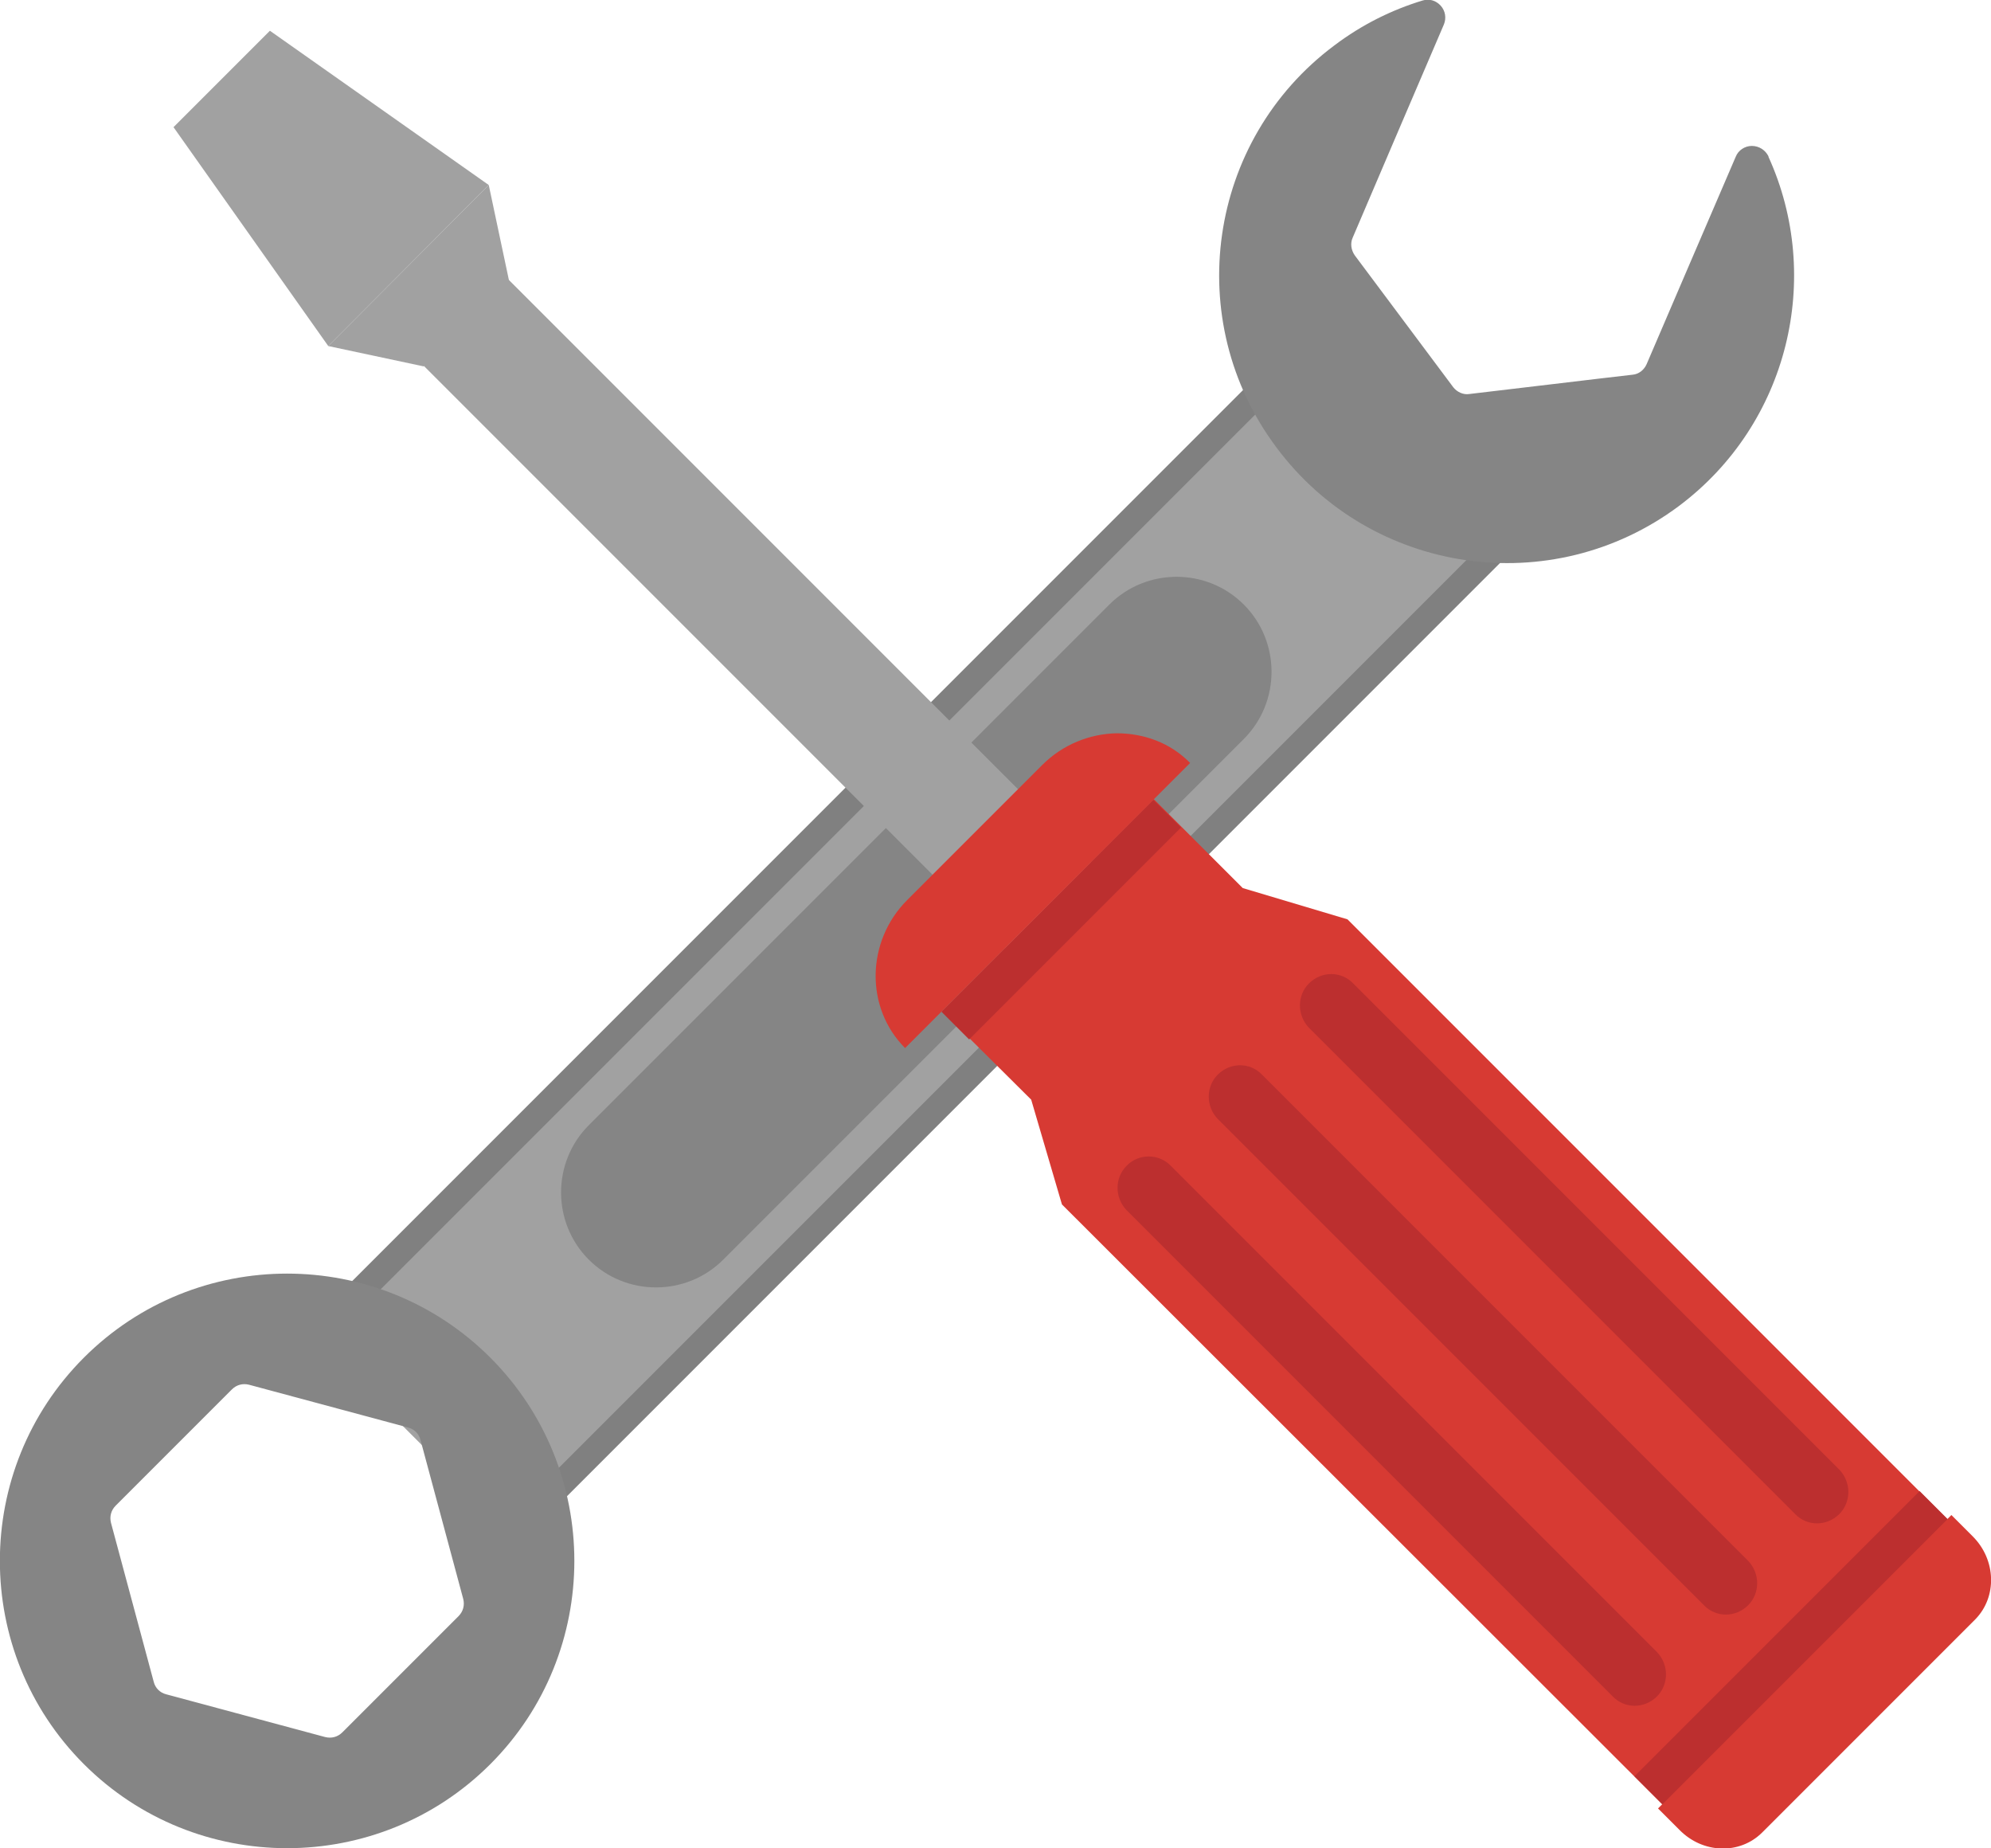 <?xml version="1.0" encoding="UTF-8"?><svg id="_レイヤー_2" xmlns="http://www.w3.org/2000/svg" width="38.21" height="35.46" viewBox="0 0 38.21 35.46"><g id="_レイヤー_1-2"><polygon points="10.28 29.31 6.16 25.18 24.55 6.79 29.21 10.38 10.28 29.31" style="fill:gray; fill-rule:evenodd; stroke-width:0px;"/><rect x="3.98" y="15.63" width="26.87" height="4.84" transform="translate(-7.66 17.6) rotate(-45)" style="fill:#a1a1a1; stroke-width:0px;"/><path d="m13.88,24.17c-.71.71-1.87.71-2.58,0-.71-.71-.71-1.87,0-2.58l9.99-9.99c.71-.71,1.87-.71,2.58,0,.71.71.71,1.87,0,2.58l-9.99,9.99Z" style="fill:#858585; fill-rule:evenodd; stroke-width:0px;"/><path d="m9.41,26.05c2.15,2.15,2.15,5.65,0,7.8-2.15,2.15-5.65,2.15-7.8,0-2.15-2.15-2.15-5.65,0-7.8,2.15-2.15,5.65-2.15,7.8,0m-1.58,1.34c.12.03.21.12.24.24.16.6.66,2.45.82,3.05.03.12,0,.24-.09.33-.44.44-1.79,1.79-2.23,2.23-.09.09-.21.12-.33.09-.6-.16-2.45-.66-3.05-.82-.12-.03-.21-.12-.24-.24-.16-.6-.66-2.45-.82-3.05-.03-.12,0-.24.09-.33.44-.44,1.79-1.79,2.23-2.23.09-.09.21-.12.33-.09.6.16,2.45.66,3.05.82" style="fill:#858585; fill-rule:evenodd; stroke-width:0px;"/><path d="m33.94,3c-.06-.12-.18-.2-.32-.2-.13,0-.26.08-.31.21-.48,1.11-1.43,3.33-1.71,3.98-.05.11-.15.19-.27.2-.62.07-2.52.3-3.13.37-.12.02-.24-.04-.31-.13-.37-.5-1.52-2.03-1.89-2.53-.07-.1-.09-.23-.04-.34.28-.66,1.27-2.97,1.75-4.09.05-.12.03-.26-.06-.36-.09-.1-.22-.14-.35-.1-.59.18-1.16.46-1.69.86-2.44,1.82-2.94,5.28-1.11,7.72,1.82,2.44,5.28,2.94,7.72,1.12,2.11-1.58,2.77-4.39,1.72-6.7" style="fill:#858585; stroke-width:0px;"/><polygon points="9.38 3.55 6.3 6.64 3.33 2.44 5.18 .59 9.38 3.55" style="fill:#a1a1a1; stroke-width:0px;"/><polygon points="6.3 6.64 9.38 3.55 9.77 5.39 8.13 7.03 6.3 6.64" style="fill:#a1a1a1; stroke-width:0px;"/><rect x="13.31" y="3.65" width="2.32" height="16.16" transform="translate(-4.05 13.66) rotate(-45)" style="fill:#a1a1a1; stroke-width:0px;"/><polygon points="18.08 19.4 22.14 15.33 23.85 17.04 25.86 17.64 37.38 29.16 31.91 34.63 20.38 23.11 19.79 21.1 18.08 19.4" style="fill:#d73a33; stroke-width:0px;"/><path d="m33.55,29.95c.23.24.23.62,0,.85-.24.24-.62.24-.85,0l-9.33-9.33c-.23-.24-.23-.62,0-.85.24-.24.62-.24.85,0l9.33,9.33Z" style="fill:#bc2f2f; stroke-width:0px;"/><path d="m31.8,31.7c.23.24.23.62,0,.85-.24.24-.62.24-.85,0l-9.33-9.33c-.23-.24-.23-.62,0-.85.23-.24.62-.24.85,0l9.33,9.33Z" style="fill:#bc2f2f; stroke-width:0px;"/><path d="m35.3,28.2c.23.24.23.62,0,.85-.24.24-.62.24-.85,0l-9.33-9.33c-.23-.24-.23-.62,0-.85.24-.24.62-.24.85,0l9.33,9.33Z" style="fill:#bc2f2f; stroke-width:0px;"/><path d="m31.82,34.7l5.63-5.63.41.41c.45.45.47,1.16.05,1.59l-4.09,4.09c-.43.43-1.14.41-1.59-.05l-.41-.41Z" style="fill:#d73a33; stroke-width:0px;"/><rect x="17.49" y="17.27" width="5.75" height=".75" transform="translate(-6.51 19.57) rotate(-45)" style="fill:#bc2f2f; stroke-width:0px;"/><rect x="30.5" y="31.24" width="7.74" height=".76" transform="translate(-12.29 33.56) rotate(-45)" style="fill:#bc2f2f; stroke-width:0px;"/><path d="m17.42,17.26l2.58-2.58c.4-.4.92-.6,1.43-.61.52,0,1.03.18,1.41.57l-5.47,5.47c-.77-.77-.75-2.05.04-2.84" style="fill:#d73a33; stroke-width:0px;"/></g></svg>